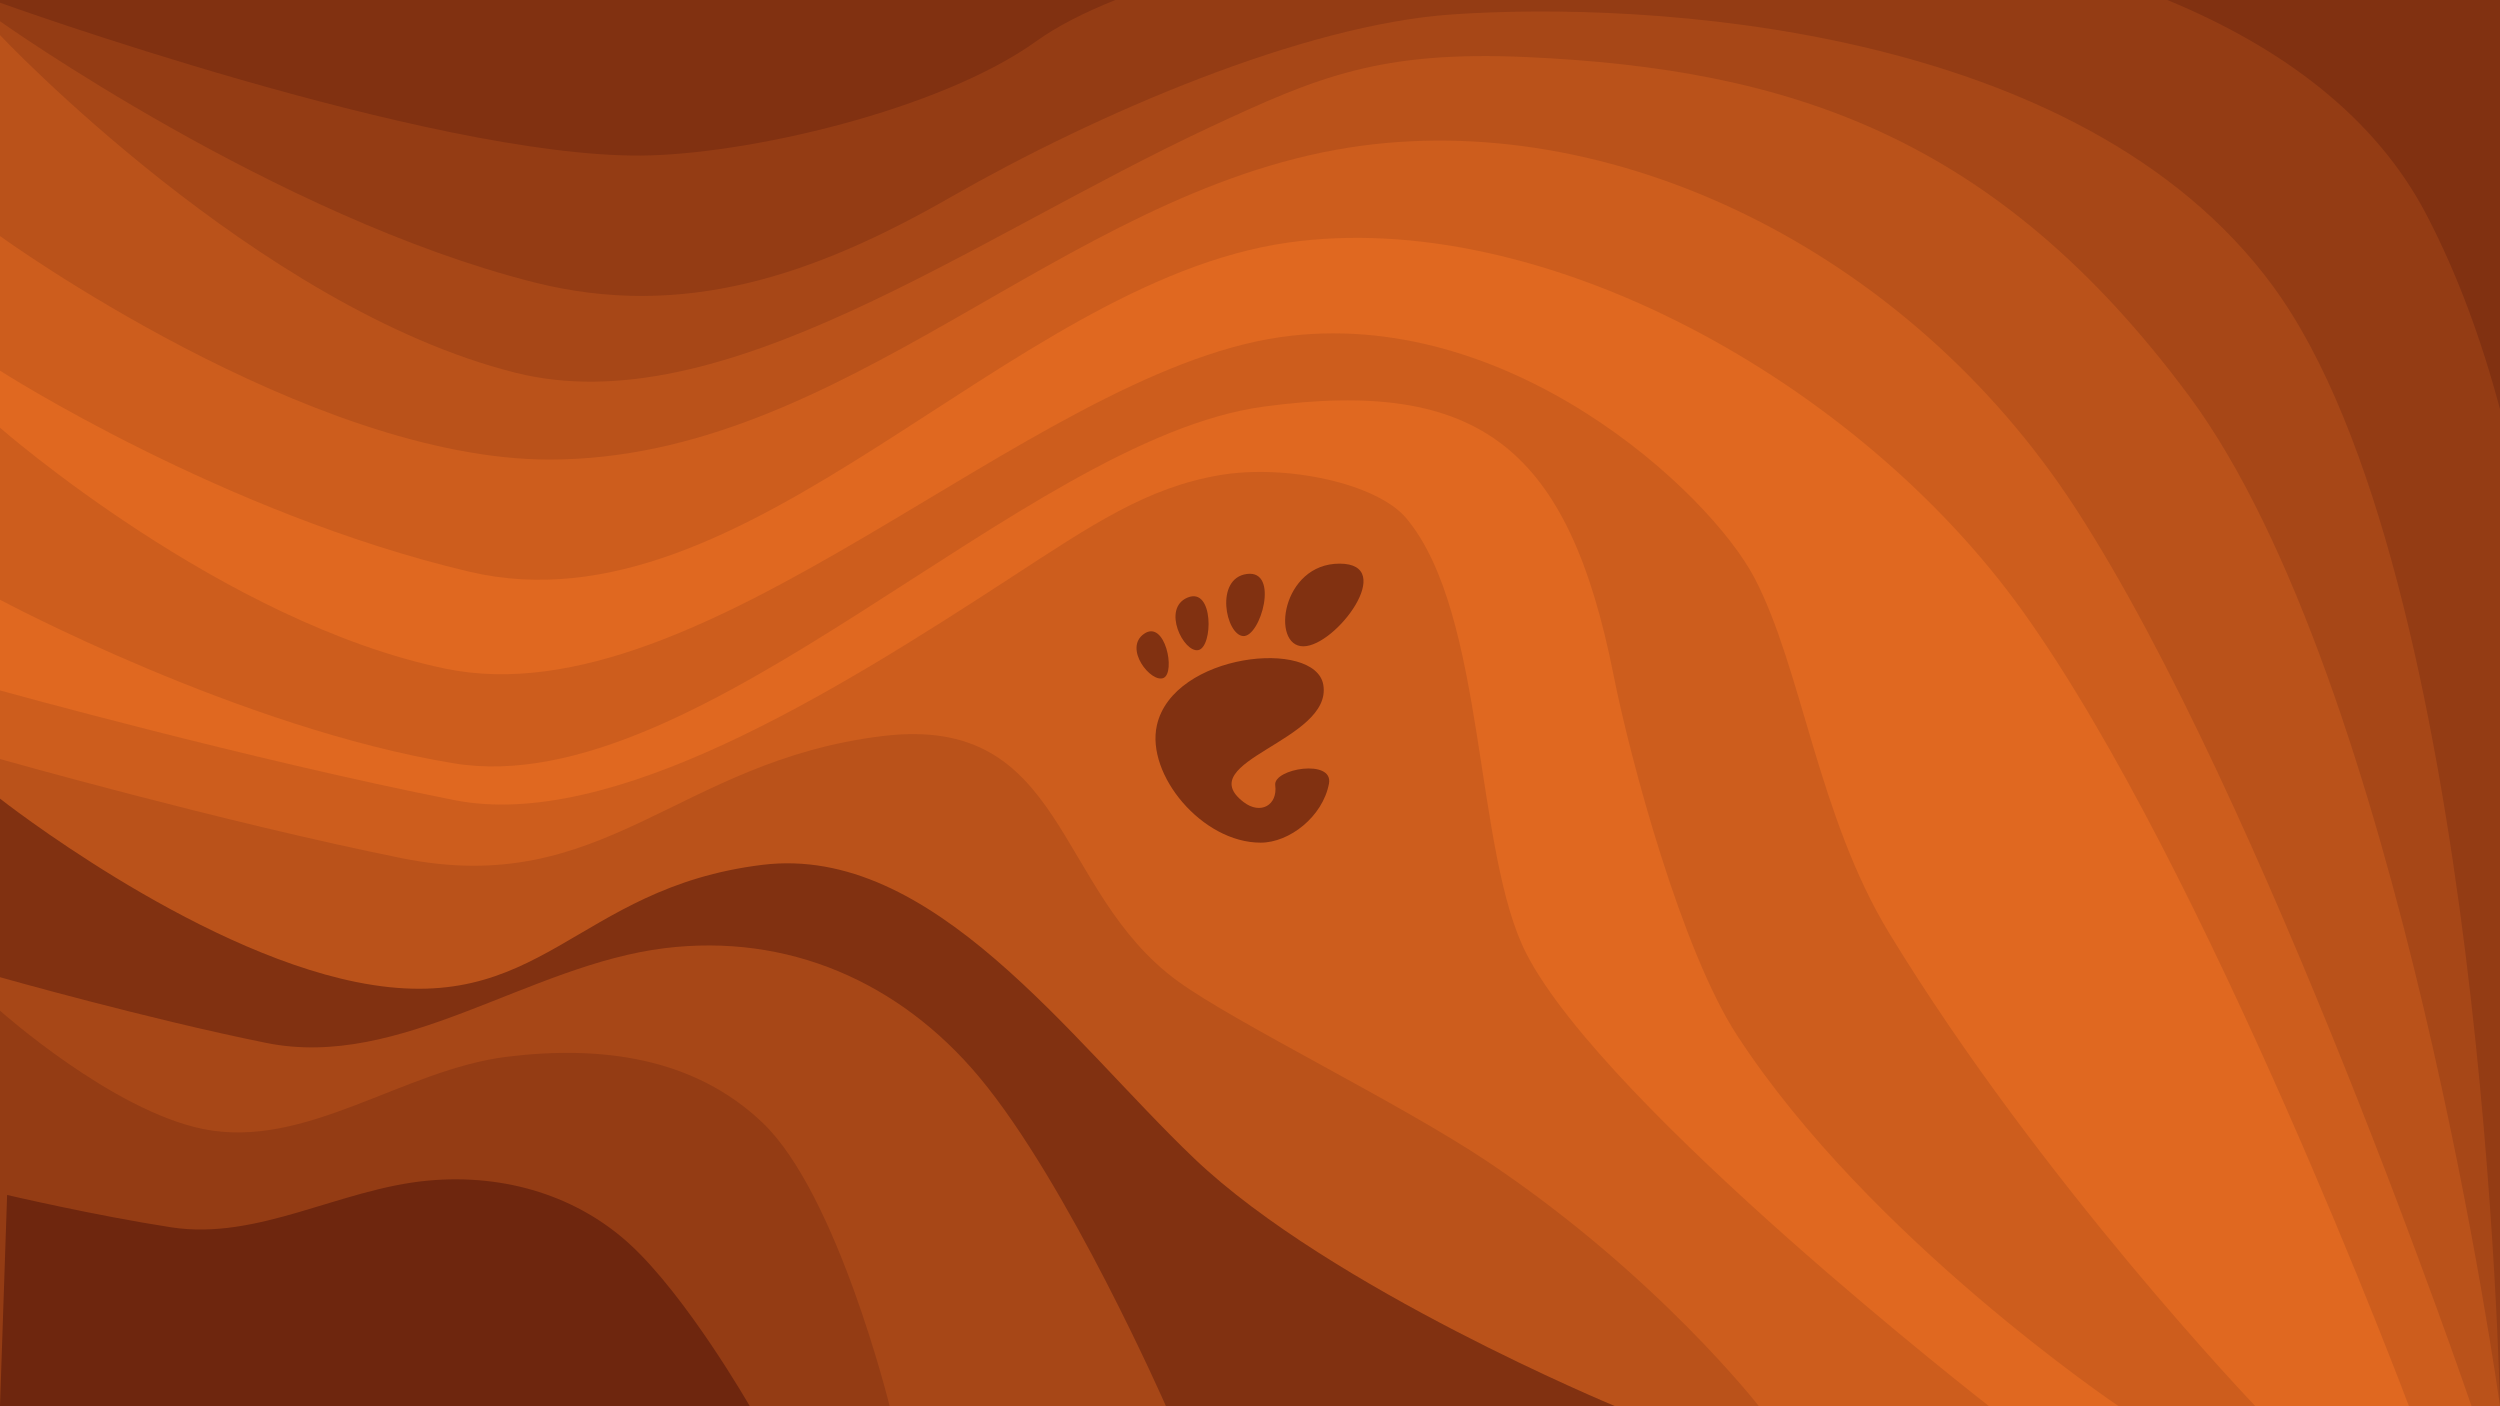 <?xml version="1.0" encoding="UTF-8" standalone="no"?>
        <svg id="svg2" xml:space="preserve" xmlns:xlink="http://www.w3.org/1999/xlink" xmlns="http://www.w3.org/2000/svg" viewBox="0 0 1920 1080" width="1920" height="1080">
                <defs>
                    <linearGradient xlink:href="#a" id="b" x1="20" y1="556" x2="1194" y2="556" gradientUnits="userSpaceOnUse" gradientTransform="matrix(0 -1.679 3.546 0 -2525.68 1373.96)"></linearGradient><linearGradient id="a"><stop style="stop-color:#000;stop-opacity:1" offset="0"></stop><stop style="stop-color:#000;stop-opacity:0" offset="1"></stop></linearGradient>
                </defs>

                <path class="w2f2" style="fill: rgb(129, 49, 17);" d="M0 0h1920v1080H0Z"></path>
                
                <path class="w2f3" style="fill: rgb(148, 60, 20);" d="M856.623 0c-24.635 9.861-45.142 20.449-60.52 31.494-74.21 53.304-222.907 87.403-303.957 87.985C329.148 120.647 0 2.099 0 2.099v1080h1920V314.243c-14.111-52.882-32.51-103.463-56.568-149.508C1824.254 89.751 1752.71 36.454 1664.49 0H856.623z"></path>
                
                <path class="w2f4" style="fill: rgb(167, 71, 23);" d="M0 16.32s211.76 150.41 410.172 200.53c114.245 28.86 214.54-5.032 320.169-65.548 111.667-63.975 270.441-132.334 384.596-140.204 147.472-10.167 482.458 6.579 630.772 208.775C1907.51 440.453 1920 1080 1920 1080H0Z"></path>
                
                <path class="w2f5" style="fill: rgb(186, 82, 26);" d="M0 26.967s197.617 209.715 396.03 259.334c158.692 39.687 349.4-102.845 533.805-188.904 82.483-38.494 130.1-58.672 242.987-53.543 200.787 9.123 360.176 60.25 508.49 260.423C1843.113 522.649 1920 1080 1920 1080H0Z"></path>
                
                <path class="w2f6" style="fill: rgb(205, 93, 29);" d="M0 181.3s237.25 171.877 422.278 171.646c226.253-.281 391.772-204.508 613.504-239.557 199.939-31.604 428.337 77.034 558.244 276.996C1738.997 613.537 1898.167 1080 1898.167 1080H0Z"></path>
                
                <path class="w2f7" style="fill: rgb(224, 104, 32);" d="M0 284.668S170.394 394.21 360.383 439.062c213.426 50.385 412.294-221.673 628.41-252.69 194.874-27.97 438.238 106.37 564.854 283.332C1694.947 667.19 1850.084 1080 1850.084 1080H0Z"></path>
                
                <path class="w2f6" style="fill: rgb(205, 93, 29);" d="M0 328.483S170.775 478.15 342.236 513.562c198.478 40.992 447.161-226.782 640.979-254.63 174.769-25.11 329.444 118.654 364.202 184.875 36.363 69.28 48.698 182.906 103.53 272.923C1567.364 907.849 1732.18 1080 1732.18 1080H0Z"></path>
                
                <path class="w2f7" style="fill: rgb(224, 104, 32);" d="M0 460.61s184.543 98.777 348.743 125.654c188.086 30.787 436.998-248.929 621.726-273.976 166.571-22.585 234.347 32.537 268.796 206.451 12.74 64.32 52.157 210.888 94.755 276.326C1435.806 951.423 1627.183 1080 1627.183 1080H0Z"></path>
                
                <path class="w2f6" style="fill: rgb(205, 93, 29);" d="M0 530.253s192.077 53.235 348.954 84.237c120.537 23.82 291.03-82.085 426.978-170.637 62.813-40.915 104.775-69.386 160.766-78.94 50.83-8.673 120.822 6.265 143.32 33.088 61.668 73.52 51.686 256.132 92.497 334.91C1234.011 851.615 1527.643 1080 1527.643 1080H0Z"></path>
                
                <path class="w2f5" style="fill: rgb(186, 82, 26);" d="M0 582.926s169.85 48.133 308.574 76.165c155.836 31.49 211.138-74.384 368.938-93.77C819.802 547.842 808.8 684.089 904.81 753.75c44.302 32.145 170.525 93.447 237.64 138.36 130.136 87.084 208.417 187.89 208.417 187.89H0Z"></path>
                
                <path class="w2f2" style="fill: rgb(129, 49, 17);" d="M0 613.34s146.185 115.113 273.58 140.856c143.112 28.919 166.953-72.187 311.867-89.99C716.12 648.153 821.552 798.582 917.382 889.91c104.543 99.634 323.176 190.09 323.176 190.09H0Z"></path>
                
                <path class="w2f4" style="fill: rgb(167, 71, 23); opacity: 1;" d="M0 750.49s112.594 31.907 204.554 50.49c103.304 20.874 201.319-59.929 305.924-72.78 94.325-11.587 180.243 25.635 241.528 98.951C820.4 908.971 895.49 1080 895.49 1080H0Z"></path>
                
                <path class="w2f3" style="fill: rgb(148, 60, 20);" d="M0 776.19s85.912 76.733 156.079 90.912c78.823 15.927 153.61-45.727 233.427-55.532 71.971-8.842 143.38.38 196.16 50.682C643.246 917.128 683.277 1080 683.277 1080H0Z"></path>
                
                <path class="w2f1" style="fill: rgb(110, 38, 14);" d="M5.457 917.724s66.95 15.714 126.089 24.865c66.433 10.28 129.465-29.513 196.736-35.842 60.659-5.706 115.911 12.625 155.323 48.731C527.588 995.772 575.878 1080 575.878 1080H0Z"></path>
                
                <g><path d="M86.068 0C61.466 0 56.851 35.041 70.691 35.041 84.529 35.041 110.671 0 86.068 0ZM45.217 30.699c7.369.45 15.454-28.122 1.604-26.325-13.845 1.797-8.976 25.875-1.604 26.325ZM11.445 48.453c5.241-2.307.675-24.872-8.237-18.718-8.908 6.155 2.996 21.024 8.237 18.718Zm14.767-11.811c6.239-1.272 6.581-26.864-4.545-22.273-11.128 4.592-1.689 23.547 4.545 22.273Zm32.579 57.271c1.107 8.454-6.202 12.629-13.36 7.179-22.787-17.349 37.729-26.004 33.74-49.706-3.311-19.674-63.676-13.617-70.55 17.167-4.653 20.821 19.153 49.707 43.993 49.707 12.22 0 26.315-11.034 28.952-25.012 2.014-10.659-23.699-6.388-22.775.665Z" class="wlogo w2f2" style="fill: rgb(129, 49, 17); opacity: 1;" transform="translate(872.846 432.873) scale(1.812)"></path></g>
                <path style="opacity:0;fill:url(#b);" d="M-2305.799 1340.384v-1970.95h3503.913v1970.95Z" transform="translate(1263.483 345.525) scale(.548)"></path>
            </svg>